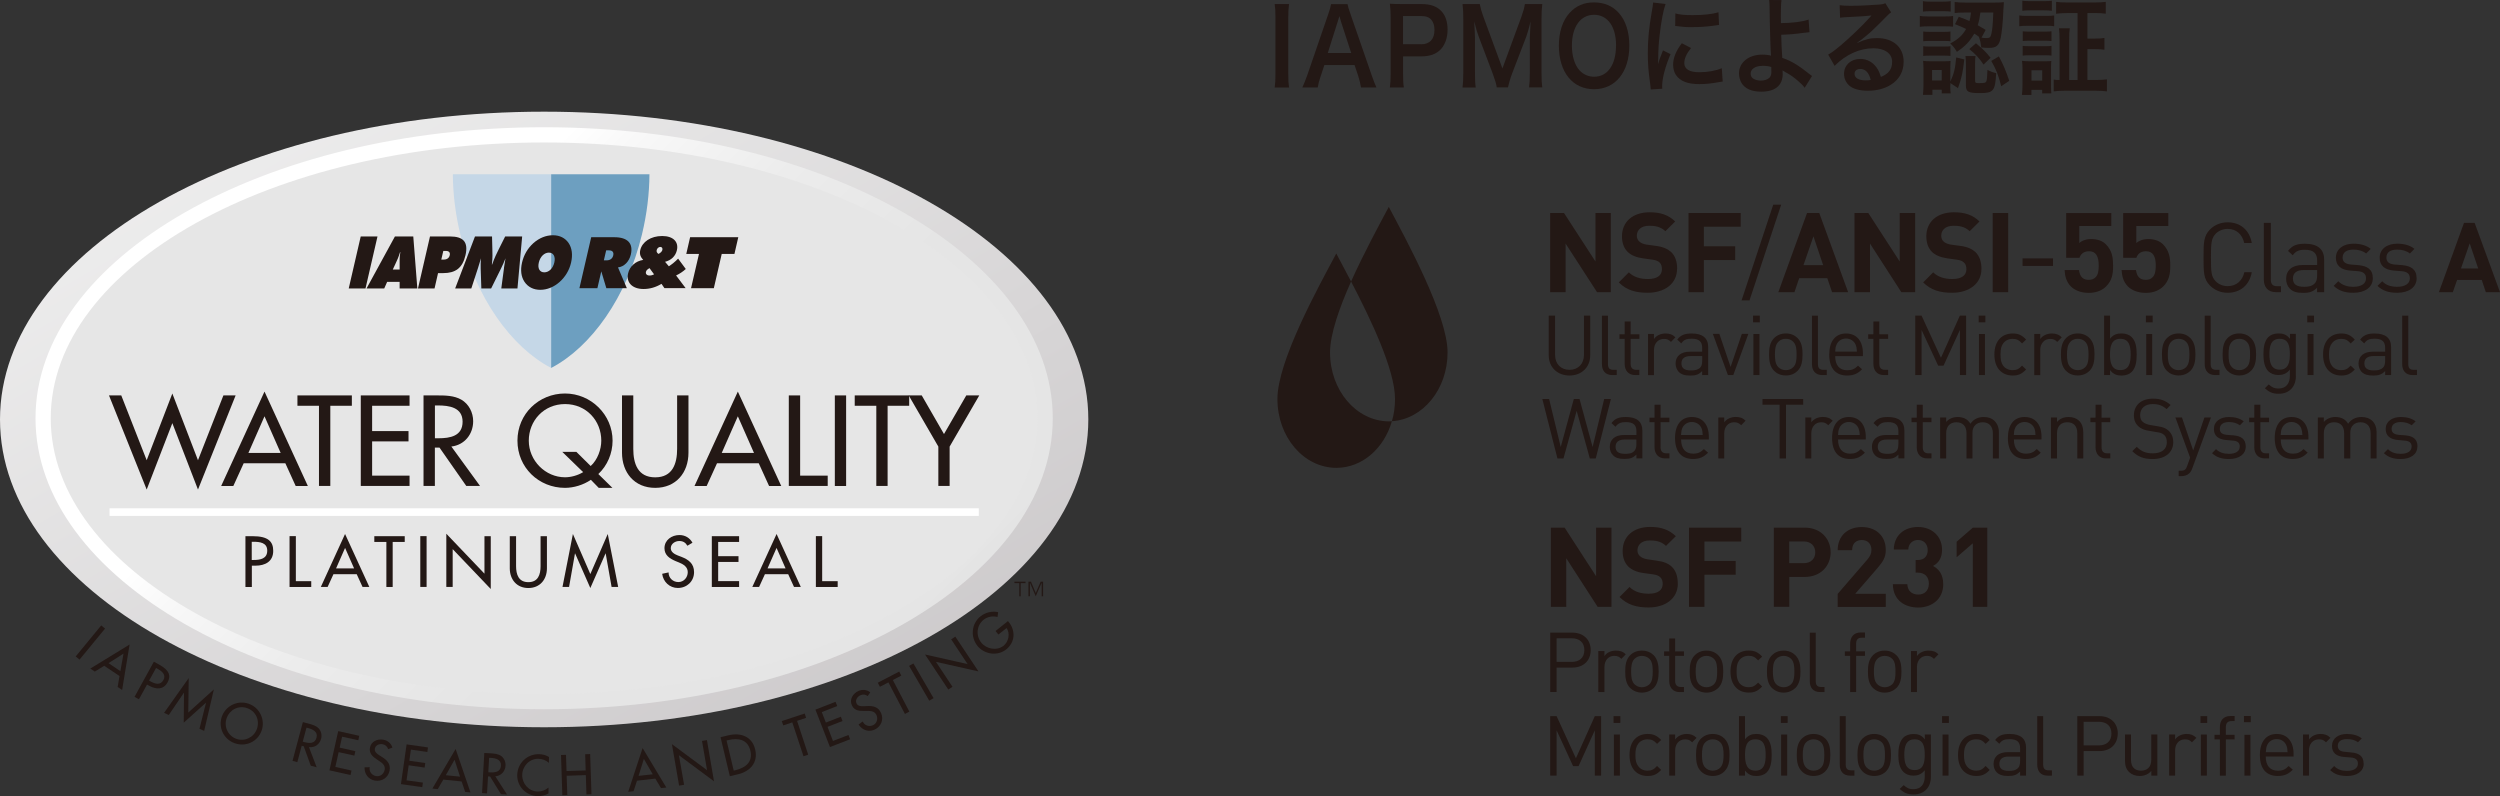 <?xml version="1.0" encoding="UTF-8"?><svg id="_レイヤー_2" xmlns="http://www.w3.org/2000/svg" width="456.23" height="145.29" xmlns:xlink="http://www.w3.org/1999/xlink" viewBox="0 0 456.23 145.29"><rect x="0" y="0" width="456.23" height="145.29" fill="#333333" stroke="none"/><defs><clipPath id="clippath"><path d="M0,76.55c0,31.02,44.46,56.17,99.3,56.17s99.31-25.15,99.31-56.17-44.46-56.17-99.31-56.17S0,45.53,0,76.55" fill="none"/></clipPath><linearGradient id="_名称未設定グラデーション_5" x1="-77.05" y1="19.16" x2="-72.42" y2="19.16" gradientTransform="translate(1985.74 7568.4) rotate(90) scale(98.45)" gradientUnits="userSpaceOnUse"><stop offset="0" stop-color="#f0f0f0"/><stop offset=".01" stop-color="#f0f0f0"/><stop offset=".53" stop-color="#bebabc"/><stop offset=".99" stop-color="#5d5c5b"/><stop offset="1" stop-color="#5d5c5b"/></linearGradient><clipPath id="clippath-1"><path d="M9.26,76.33c0-27.76,40.4-50.33,90.04-50.33s90.05,22.58,90.05,50.33-40.4,50.33-90.05,50.33S9.26,104.08,9.26,76.33M6.48,76.33c0,29.28,41.63,53.1,92.82,53.1s92.82-23.82,92.82-53.1-41.64-53.11-92.82-53.11S6.48,47.04,6.48,76.33" fill="none"/></clipPath><linearGradient id="_名称未設定グラデーション_4" x1="-77.56" y1="19.06" x2="-72.93" y2="19.06" gradientTransform="translate(2067.63 8030.38) rotate(90) scale(103.3)" gradientUnits="userSpaceOnUse"><stop offset="0" stop-color="#fff"/><stop offset="0" stop-color="#fff"/><stop offset=".05" stop-color="#fff"/><stop offset=".07" stop-color="#f8f8f8"/><stop offset=".12" stop-color="#ececec"/><stop offset=".18" stop-color="#e5e5e5"/><stop offset=".37" stop-color="#e4e4e4"/><stop offset=".44" stop-color="#dedddd"/><stop offset=".53" stop-color="#cdcccb"/><stop offset=".63" stop-color="#b2afae"/><stop offset=".75" stop-color="#8c8785"/><stop offset=".87" stop-color="#5b5351"/><stop offset="1" stop-color="#221714"/><stop offset="1" stop-color="#291f1c"/><stop offset="1" stop-color="#4a4341"/><stop offset="1" stop-color="#686361"/><stop offset="1" stop-color="#817d7c"/><stop offset="1" stop-color="#959392"/><stop offset="1" stop-color="#a4a3a3"/><stop offset="1" stop-color="#afafaf"/><stop offset="1" stop-color="#b5b6b6"/><stop offset="1" stop-color="#b7b8b8"/></linearGradient></defs><g id="_レイヤー1"><path d="M235.24.75c-.1.73-.14,1.32-.14,2.47v10.28c0,1.13.03,1.74.14,2.47h-2.62c.1-.73.14-1.34.14-2.47V3.21c0-1.19-.04-1.7-.14-2.47h2.62Z" fill="#231815"/><path d="M248.37,15.96c-.1-.63-.29-1.45-.48-2.01l-.69-2.08h-5.51l-.69,2.08c-.31.92-.38,1.2-.52,2.01h-2.82c.26-.52.6-1.38.91-2.25l3.79-11.03c.33-.96.46-1.43.55-1.93h3c.08.46.19.76.58,1.93l3.82,11.03c.43,1.22.64,1.76.88,2.25h-2.82ZM244.74,4.01c-.07-.21-.12-.44-.31-1.07q-.28.9-.33,1.07l-1.79,5.66h4.27l-1.84-5.66Z" fill="#231815"/><path d="M253.64,15.96c.1-.77.14-1.43.14-2.47V3.15c0-.92-.04-1.61-.14-2.47.74.04,1.27.06,2.19.06h3.6c1.67,0,2.84.44,3.67,1.36.7.77,1.07,1.91,1.07,3.29,0,1.45-.4,2.64-1.16,3.52-.84.94-2.01,1.38-3.67,1.38h-3.29v3.19c0,1.03.03,1.76.14,2.48h-2.55ZM259.34,8.08c1.58,0,2.44-.94,2.44-2.62,0-.77-.19-1.39-.57-1.84-.4-.48-.96-.69-1.88-.69h-3.29v5.14h3.29Z" fill="#231815"/><path d="M273.15,15.96c-.08-.61-.36-1.51-.76-2.58l-2.48-6.55c-.33-.86-.48-1.38-.88-2.92.07,1.01.14,2.58.14,3v6.27c0,1.32.03,2.04.14,2.79h-2.41c.1-.77.14-1.51.14-2.79V3.57c0-1.24-.04-2.05-.14-2.83h3.15c.12.67.34,1.47.64,2.27l3.49,9.48,3.48-9.48c.34-.94.5-1.55.62-2.27h3.17c-.1.92-.14,1.55-.14,2.83v9.59c0,1.39.04,2.08.14,2.79h-2.41c.1-.78.14-1.47.14-2.79v-6.34c.07-1.66.12-2.64.14-2.92-.23,1.03-.55,2.1-.79,2.79l-2.58,6.72c-.34.9-.65,1.97-.76,2.54h-2.03Z" fill="#231815"/><path d="M295.41,2.35c1.26,1.39,1.93,3.48,1.93,5.96,0,4.84-2.53,7.97-6.44,7.97s-6.42-3.11-6.42-7.97c0-2.46.69-4.58,1.96-5.96,1.19-1.3,2.62-1.91,4.44-1.91s3.36.61,4.53,1.91ZM294.92,8.31c0-1.93-.48-3.48-1.36-4.45-.71-.77-1.62-1.16-2.65-1.16-2.48,0-4.05,2.18-4.05,5.63,0,1.91.5,3.52,1.39,4.51.7.76,1.62,1.16,2.67,1.16,2.46,0,3.99-2.18,3.99-5.7Z" fill="#231815"/><path d="M301.25,16.32c-.02-.34-.04-.46-.09-.9-.33-2.31-.45-3.78-.45-5.71,0-2.46.21-4.64.71-7.47.19-1.07.22-1.26.26-1.78l2.27.27c-.41,1.13-.81,3.27-1.08,5.71-.17,1.43-.24,2.56-.26,4.22,0,.42-.02.57-.03,1.05.19-.67.22-.8.9-2.52l1.38.69c-.95,2.22-1.53,4.43-1.53,5.79,0,.12,0,.27.02.52l-2.08.14ZM308.59,8.77c-.86,1.11-1.22,1.93-1.22,2.75,0,1.09.95,1.66,2.74,1.66,1.51,0,3.01-.27,4.1-.73l.17,2.43c-.24.02-.31.04-.7.11-1.38.25-2.43.36-3.56.36-2.14,0-3.51-.54-4.27-1.66-.33-.48-.52-1.19-.52-1.87,0-1.24.52-2.52,1.59-3.93l1.69.88ZM305.75,2.45c.77.23,1.69.31,3.18.31,1.91,0,3.55-.17,4.68-.52l.1,2.31c-.14.02-.4.06-1.22.17-1.1.15-2.41.23-3.68.23s-1.27,0-3.1-.21l.03-2.29Z" fill="#231815"/><path d="M325.11.02c-.09.63-.12,1.57-.12,2.96,0,.27,0,.32.02,1.24,2.07-.02,3.96-.25,5.04-.65l.17,2.31q-.35.02-1.12.12c-1.45.21-2.69.31-4.04.34.03,1.49.07,2.35.19,4.22.96.32,1.77.72,2.69,1.3.62.38.91.61,2.22,1.62.23.17.31.25.52.38l-1.34,2.16c-.31-.42-.59-.71-1.22-1.26-.83-.7-1.36-1.09-2.27-1.57-.23-.13-.36-.21-.55-.34.02.15.03.33.03.61,0,2.14-1.36,3.27-3.93,3.27-1.76,0-2.98-.55-3.62-1.64-.26-.48-.43-1.11-.43-1.7,0-1.99,1.77-3.42,4.25-3.42.64,0,1.26.08,1.6.19q-.02-.06-.02-.19c-.07-.69-.23-5.9-.24-8.29-.02-.95-.02-1.15-.08-1.68l2.25.02ZM321.63,12.02c-1.29,0-2.15.57-2.15,1.41,0,.46.19.77.59.99.33.17.79.29,1.26.29.65,0,1.22-.19,1.57-.52.24-.23.36-.59.36-1.07,0-.34-.02-.88-.02-.9-.64-.17-.95-.21-1.6-.21Z" fill="#231815"/><path d="M338.94,7.83c1.57-.69,2.32-.88,3.62-.88,2.94,0,4.84,1.68,4.84,4.3,0,1.81-.81,3.27-2.34,4.22-1.12.71-2.58,1.09-4.17,1.09-1.45,0-2.65-.31-3.34-.88-.65-.54-1.03-1.34-1.03-2.2,0-1.59,1.24-2.73,2.96-2.73,1.2,0,2.25.55,2.98,1.57.34.48.53.9.79,1.72,1.43-.59,2.05-1.41,2.05-2.77,0-1.49-1.33-2.46-3.41-2.46-2.51,0-5.03,1.13-7.09,3.21l-1.17-2.06c.6-.32,1.29-.84,2.43-1.8,1.6-1.36,3.84-3.5,5.15-4.97.03-.04.21-.23.31-.34l-.02-.02c-.65.09-1.76.17-4.87.32-.38.02-.5.04-.83.09l-.08-2.29c.58.08,1.08.11,2.03.11,1.46,0,3.56-.1,5.23-.23.6-.06.79-.09,1.07-.25l1.07,1.68c-.29.17-.41.29-.89.78-.86.88-2.12,2.12-2.7,2.67-.31.29-1.55,1.32-1.89,1.57q-.43.32-.71.5l.03.04ZM339.46,12.59c-.62,0-1.02.34-1.02.88,0,.77.77,1.2,2.05,1.2.33,0,.41,0,.9-.08-.31-1.32-.96-2.01-1.93-2.01Z" fill="#231815"/><path d="M350.35,2.9c.38.08.74.1,1.38.1h3.31c.72,0,1.02-.02,1.38-.08v1.95c-.41-.04-.64-.06-1.31-.06h-3.38c-.58,0-.93.02-1.38.08v-1.99ZM350.92.21c.45.08.71.09,1.39.09h2.29c.67,0,.95-.02,1.39-.09v1.91c-.46-.06-.79-.08-1.39-.08h-2.29c-.6,0-.96.02-1.39.08V.21ZM355.91,15.57c0,.75.02,1.11.07,1.47h-1.63v-.67h-1.7v.94h-1.72c.05-.63.09-1.26.09-1.87v-2.83c0-.59-.02-.96-.07-1.51.4.06.72.08,1.34.08h2.51c.62,0,.91-.02,1.17-.06-.03.31-.05.65-.05,1.38v2.39c.64-1.36.9-2.37,1.07-4.41l1.48.36c-.28,2.39-.46,3.31-1.15,5.24l-1.39-.92v.42ZM350.97,5.75c.33.04.55.06,1.08.06h2.84c.55,0,.79-.02,1.05-.06v1.78c-.38-.04-.57-.06-1.05-.06h-2.84c-.52,0-.79.02-1.08.06v-1.78ZM350.97,8.43c.33.04.55.06,1.08.06h2.82c.57,0,.81-.02,1.07-.06v1.78c-.29-.04-.58-.06-1.08-.06h-2.82c-.5,0-.7.02-1.07.06v-1.78ZM352.59,14.69h1.76v-1.91h-1.76v1.91ZM357.45,3.06c.96.34,1.31.5,1.96.78.15-.57.21-.84.28-1.55h-1.14c-.91,0-1.33.02-1.84.09V.36c.5.08,1.17.11,1.88.11h5.48c.7,0,1.2-.02,1.62-.08-.03.31-.03.32-.1,1.66-.07,1.91-.27,3.88-.46,4.78-.31,1.51-.79,1.91-2.2,1.91-.5,0-.88-.02-1.36-.08-.1-.82-.17-1.15-.43-1.91l.1.04c-.41-.31-.6-.44-.96-.65-.83,1.45-1.65,2.31-3.17,3.32-.39-.67-.65-1-1.2-1.53,1.43-.75,2.22-1.47,2.89-2.64-.72-.34-1.05-.5-2.03-.88l.71-1.38ZM360.44,14.67c0,.44.08.5.74.5.98,0,1.2-.06,1.32-.34.1-.25.17-1.01.19-2.08.59.31.98.46,1.6.59-.19,3.29-.5,3.65-2.98,3.65-2.12,0-2.55-.23-2.55-1.41v-3.94c0-.48-.03-.92-.08-1.41h1.84c-.07.38-.08.65-.08,1.23v3.23ZM360.6,7.89c1.58,1.36,1.63,1.41,2.67,2.66l-1.29,1.24c-.77-1.17-1.47-1.93-2.6-2.83l1.22-1.07ZM361.4,2.29c-.14,1.07-.22,1.49-.48,2.31.5.29.72.42,1.45.86l-.76,1.41c.33.06.65.08.95.08.54,0,.71-.15.86-.82.17-.71.27-1.85.34-3.84h-2.36ZM364.78,10.3c.79,1.45,1.27,2.58,1.89,4.45l-1.46.99c-.55-2.14-.9-2.98-1.82-4.63l1.39-.82Z" fill="#231815"/><path d="M368.51,2.81c.41.08.74.09,1.38.09h3.6c.7,0,.98-.02,1.38-.08v1.97c-.36-.06-.59-.08-1.31-.08h-3.67c-.6,0-.96.02-1.38.08v-1.99ZM368.99,17.31c.07-.57.1-1.2.1-1.87v-2.83c0-.61-.02-1.03-.09-1.51.43.06.83.08,1.33.08h2.87c.67,0,.86,0,1.15-.06-.03.38-.05.69-.05,1.38v3.06c0,.78.02,1.15.05,1.49h-1.67v-.65h-1.96v.92h-1.74ZM369.06.13c.45.06.74.08,1.43.08h2.51c.7,0,1-.02,1.45-.08v1.84c-.43-.06-.79-.08-1.45-.08h-2.51c-.64,0-1.02.02-1.43.08V.13ZM369.13,5.71c.34.04.57.06,1.14.06h3.01c.57,0,.79-.02,1.1-.06v1.78c-.38-.04-.58-.06-1.1-.06h-3.01c-.55,0-.79.02-1.14.06v-1.78ZM369.13,8.37c.34.04.57.06,1.14.06h3.01c.57,0,.79-.02,1.1-.06v1.78c-.39-.06-.57-.06-1.14-.06h-3c-.52,0-.79.02-1.12.06v-1.78ZM370.73,14.71h1.96v-1.89h-1.96v1.89ZM379.15,2.39h-1.95c-.81,0-1.43.04-1.98.12V.34c.53.08,1.14.11,1.98.11h5.11c.84,0,1.45-.04,1.98-.11v2.16c-.53-.08-1.15-.12-1.96-.12h-1.39v4.66h1.41c.81,0,1.19-.02,1.69-.12v2.16c-.48-.09-.91-.11-1.69-.11h-1.41v5.62h1.65c.72,0,1.34-.04,1.91-.11v2.2c-.57-.08-1.16-.12-1.95-.12h-5.84c-.88,0-1.43.04-1.93.12v-2.16c.33.06.6.08,1.07.08v-7.34c0-.93-.02-1.45-.1-2.1h1.96c-.09.57-.1,1.09-.1,2.1v7.34h1.53V2.39Z" fill="#231815"/><g clip-path="url(#clippath)"><rect x="-14.78" y="-21.74" width="228.17" height="196.59" transform="translate(-24.97 59.91) rotate(-30)" fill="url(#_名称未設定グラデーション_5)"/></g><path d="M7.87,76.32c0-28.56,40.94-51.72,91.44-51.72s91.43,23.15,91.43,51.72-40.94,51.72-91.43,51.72S7.87,104.88,7.87,76.32" fill="#e6e6e6"/><g clip-path="url(#clippath-1)"><rect x="-3.88" y="-26.86" width="206.37" height="206.37" transform="translate(-24.88 92.57) rotate(-45)" fill="url(#_名称未設定グラデーション_4)"/></g><path d="M45.94,102.19h.37c1.18,0,2.46-.22,2.46-1.7s-1.38-1.62-2.53-1.62h-.3v3.31ZM45.94,107.12h-1.15v-9.27h1.33c2.85,0,3.74.99,3.74,2.68,0,1.96-1.49,2.7-3.24,2.7h-.66v3.89Z" fill="#231815"/><polygon points="52.84 97.84 52.84 107.12 56.8 107.12 56.8 106.06 53.99 106.06 53.99 97.84 52.84 97.84" fill="#231815"/><path d="M62.98,99.98l-1.65,3.75h3.29l-1.65-3.75ZM60.85,104.79l-1.06,2.32h-1.24l4.42-9.66,4.43,9.66h-1.24l-1.06-2.32h-4.25Z" fill="#231815"/><polygon points="71.66 107.12 70.51 107.12 70.51 98.9 68.31 98.9 68.31 97.85 73.86 97.85 73.86 98.9 71.66 98.9 71.66 107.12" fill="#231815"/><rect x="76.7" y="97.84" width="1.15" height="9.27" fill="#231815"/><polygon points="81.45 97.4 88.41 104.69 88.41 97.85 89.56 97.85 89.56 107.49 82.61 100.21 82.61 107.11 81.45 107.11 81.45 97.4" fill="#231815"/><path d="M94.18,97.85v5.47c0,1.51.45,2.92,2.24,2.92s2.23-1.4,2.23-2.92v-5.47h1.16v5.86c0,2.04-1.27,3.6-3.39,3.6s-3.39-1.56-3.39-3.6v-5.86h1.15Z" fill="#231815"/><polygon points="104.95 100.99 104.93 100.99 103.85 107.11 102.65 107.11 104.55 97.45 107.73 104.76 110.91 97.45 112.81 107.11 111.61 107.11 110.53 100.99 110.51 100.99 107.73 107.31 104.95 100.99" fill="#231815"/><path d="M125.45,99.6c-.34-.58-.79-.87-1.49-.87-.74,0-1.55.5-1.55,1.31,0,.72.71,1.1,1.29,1.33l.66.25c1.32.52,2.3,1.24,2.3,2.79,0,1.68-1.31,2.89-2.96,2.89-1.5,0-2.67-1.11-2.86-2.59l1.17-.25c-.01,1.02.8,1.76,1.79,1.76s1.71-.84,1.71-1.81-.8-1.43-1.59-1.76l-.64-.26c-1.06-.46-2.02-1.06-2.02-2.35,0-1.5,1.33-2.4,2.73-2.4,1.03,0,1.88.51,2.38,1.4l-.92.55Z" fill="#231815"/><polygon points="129.9 97.85 134.88 97.85 134.88 98.9 131.06 98.9 131.06 101.5 134.77 101.5 134.77 102.55 131.06 102.55 131.06 106.05 134.88 106.05 134.88 107.12 129.9 107.12 129.9 97.85" fill="#231815"/><path d="M141.72,99.98l-1.65,3.75h3.29l-1.65-3.75ZM139.59,104.79l-1.06,2.32h-1.24l4.43-9.66,4.42,9.66h-1.24l-1.06-2.32h-4.25Z" fill="#231815"/><polygon points="148.89 97.84 148.89 107.12 152.87 107.12 152.87 106.06 150.04 106.06 150.04 97.84 148.89 97.84" fill="#231815"/><polygon points="26.77 83.99 31.45 71.81 36.13 83.99 40.77 72.16 43 72.16 36.13 89.34 31.45 77.22 26.77 89.34 19.89 72.16 22.13 72.16 26.77 83.99" fill="#231815"/><path d="M48.27,75.97l-2.94,6.69h5.89l-2.95-6.69ZM44.47,84.54l-1.89,4.15h-2.22l7.91-17.23,7.91,17.23h-2.22l-1.89-4.15h-7.61Z" fill="#231815"/><polygon points="60.28 88.68 58.21 88.68 58.21 74.05 54.28 74.05 54.28 72.16 64.21 72.16 64.21 74.05 60.28 74.05 60.28 88.68" fill="#231815"/><polygon points="65.84 72.16 74.74 72.16 74.74 74.05 67.91 74.05 67.91 78.67 74.55 78.67 74.55 80.55 67.91 80.55 67.91 86.8 74.74 86.8 74.74 88.68 65.84 88.68 65.84 72.16" fill="#231815"/><path d="M79.37,79.98h.65c2.11,0,4.4-.39,4.4-3.02s-2.47-2.97-4.5-2.97h-.55v5.98ZM87.6,88.68h-2.51l-4.88-6.99h-.85v6.99h-2.07v-16.52h2.51c1.47,0,3.06.02,4.38.77,1.39.8,2.17,2.36,2.17,3.94,0,2.37-1.58,4.34-3.98,4.62l5.23,7.19Z" fill="#231815"/><path d="M107.79,85.05c1.27-1.14,1.94-3.05,1.94-4.63,0-3.64-2.73-6.68-6.61-6.68s-6.62,3.04-6.62,6.68,3.03,6.68,6.62,6.68c1.01,0,2.28-.31,3.3-.94l-3.81-3.7h2.57l2.62,2.59ZM109.26,89.03l-1.43-1.47c-1.36.94-3.14,1.47-4.72,1.47-4.79,0-8.68-3.7-8.68-8.61s3.93-8.61,8.68-8.61,8.68,3.88,8.68,8.61c0,2.34-.97,4.56-2.6,6.09l2.57,2.52h-2.51Z" fill="#231815"/><path d="M115.57,72.16v9.75c0,2.7.82,5.2,4,5.2s4-2.5,4-5.2v-9.75h2.07v10.45c0,3.64-2.27,6.42-6.07,6.42s-6.06-2.79-6.06-6.42v-10.45h2.07Z" fill="#231815"/><path d="M134.65,75.97l-2.94,6.69h5.89l-2.95-6.69ZM130.85,84.54l-1.89,4.15h-2.22l7.91-17.23,7.92,17.23h-2.22l-1.89-4.15h-7.61Z" fill="#231815"/><polygon points="146.02 86.8 151.05 86.8 151.05 88.68 143.95 88.68 143.95 72.16 146.02 72.16 146.02 86.8" fill="#231815"/><rect x="152.35" y="72.16" width="2.06" height="16.53" fill="#231815"/><polygon points="161.98 88.68 159.92 88.68 159.92 74.05 155.98 74.05 155.98 72.16 165.92 72.16 165.92 74.05 161.98 74.05 161.98 88.68" fill="#231815"/><polygon points="165.83 72.16 168.21 72.16 172.27 79.21 176.34 72.16 178.71 72.16 173.3 81.5 173.3 88.68 171.24 88.68 171.24 81.5 165.83 72.16" fill="#231815"/><rect x="19.99" y="92.76" width="158.63" height="1.39" fill="#fff"/><path d="M100.58,67.15c-7.29-3.81-13.8-12.87-16.58-24.39-.9-3.74-1.34-7.44-1.36-10.96h17.94v35.34Z" fill="#c5d7e7"/><path d="M100.58,67.15c7.29-3.81,13.79-12.87,16.58-24.39.9-3.74,1.34-7.44,1.36-10.96h-17.94v35.34Z" fill="#6d9fc0"/><polygon points="65.83 43.15 68.89 43.15 66.7 52.64 63.64 52.64 65.83 43.15" fill="#231815"/><path d="M72.93,49.19v-1.08c0-.5-.03-1.17.13-2.08h-.06c-.26.91-.58,1.58-.82,2.08l-.5,1.08h1.25ZM72.07,43.15h3.35l.74,9.49h-3.23v-1.2s-2.28,0-2.28,0l-.53,1.2h-3.23l5.18-9.49Z" fill="#231815"/><path d="M80.53,47.37h.47c.58,0,.96-.3,1.07-.78.12-.49-.12-.8-.7-.8h-.47l-.37,1.59ZM78.48,43.15h3.6c2.48,0,3.43,1,2.86,3.46-.54,2.3-1.82,3.23-4.05,3.23h-.95l-.64,2.8h-3.02l2.19-9.49Z" fill="#231815"/><path d="M91.97,48.88c.05-.38.15-.97.28-1.74-.26.68-.54,1.29-.81,1.84l-1.81,3.66h-1.79l-.12-3.66c-.01-.55-.01-1.16.05-1.84-.19.65-.36,1.23-.53,1.74l-1.23,3.76h-2.95l3.62-9.49h3.11l.06,2.35c.01.63.07,1.52-.09,2.77h.05c.44-1.26.91-2.18,1.22-2.81l1.16-2.31h3.1l-.86,9.49h-2.95l.5-3.76Z" fill="#231815"/><path d="M101.16,47.91c.25-1.1-.17-1.81-.99-1.81s-1.58.7-1.84,1.81c-.26,1.11.18,1.79,1,1.79s1.57-.68,1.83-1.79M102.13,51.45c-1.03.92-2.28,1.44-3.53,1.44s-2.25-.52-2.88-1.45c-.61-.91-.78-2.12-.45-3.53.32-1.4,1.05-2.63,2.08-3.55,1.06-.93,2.29-1.43,3.55-1.43s2.25.51,2.87,1.43c.62.92.77,2.16.45,3.55-.32,1.4-1.05,2.61-2.09,3.54" fill="#231815"/><path d="M120.88,45.59c.07-.31-.1-.53-.38-.53s-.59.25-.66.58c-.07.29.05.51.33.7.41-.21.65-.47.72-.76M118.53,48.93c-.38.22-.59.4-.65.68-.09.36.15.67.65.67.29,0,.54-.06.83-.22l-.83-1.13ZM117.45,52.74c-2.12,0-3.2-1.24-2.83-2.84.28-1.26,1.33-2.25,2.76-2.47-.43-.48-.72-.97-.54-1.78.35-1.51,1.91-2.58,4-2.58s3.03,1.13,2.69,2.58c-.25,1.08-1,1.82-2.16,2.13l.69.82c.55-.36,1.13-.82,1.69-1.4l1.4,1.89c-.54.49-1.11.87-1.77,1.18l1.74,2.31h-3.87l-.53-.78c-1.05.63-2.14.94-3.27.94" fill="#231815"/><path d="M110.19,47.51h.52c.64,0,1.07-.33,1.2-.9.13-.57-.13-.92-.77-.92h-.52l-.42,1.82ZM107.89,43.29h4.2c2.48,0,3.49,1.14,3.04,3.13-.31,1.33-1.23,2.25-2.35,2.38l1.61,3.79h-3.74l-.92-3.07-.71,3.07h-3.28l2.15-9.3Z" fill="#231815"/><polygon points="127.56 46.34 125.24 46.34 125.94 43.29 134.73 43.29 134.03 46.34 131.71 46.34 130.27 52.59 126.11 52.59 127.56 46.34" fill="#231815"/><rect x="12.83" y="116.8" width="7.33" height=".91" transform="translate(-84.55 55.52) rotate(-50.57)" fill="#231815"/><path d="M22.54,119.28l-2.73,1.74,2.16,1.46.57-3.19ZM19.02,121.5l-1.72,1.06-.82-.55,7.17-4.39-1.36,8.3-.82-.55.34-2-2.79-1.87Z" fill="#231815"/><path d="M27.22,124.21l.25.14c.82.45,1.79.78,2.35-.25.56-1-.33-1.65-1.12-2.08l-.22-.12-1.27,2.3ZM25.35,127.61l-.8-.44,3.53-6.42.92.51c1.97,1.08,2.22,2.1,1.57,3.28-.74,1.35-2.05,1.3-3.28.64l-.46-.25-1.48,2.69Z" fill="#231815"/><polygon points="33.58 126.43 33.56 126.42 30.8 130.48 29.94 130.09 34.44 123.74 34.36 130.03 39.03 125.81 37.26 133.38 36.4 133 37.6 128.24 37.59 128.23 33.53 131.88 33.58 126.43" fill="#231815"/><path d="M46.88,133.03c.55-1.52-.13-3.2-1.74-3.79-1.62-.58-3.22.28-3.77,1.8-.57,1.58.25,3.25,1.75,3.79,1.49.54,3.2-.22,3.76-1.8M47.74,133.34c-.74,2.05-2.92,3.01-4.92,2.29-1.99-.72-3.05-2.85-2.32-4.9.72-1.98,2.94-3.01,4.92-2.29,1.98.71,3.03,2.92,2.32,4.9" fill="#231815"/><path d="M55.26,135.35l.28.08c.9.24,1.92.32,2.22-.8.3-1.11-.71-1.55-1.59-1.78l-.24-.06-.68,2.56ZM57.78,140.02l-1.07-.28-1.28-3.55-.37-.1-.8,3-.88-.24,1.89-7.07,1.07.28c.63.17,1.3.36,1.78.83.5.5.66,1.26.48,1.93-.27,1.01-1.17,1.68-2.22,1.52l1.41,3.68Z" fill="#231815"/><polygon points="60.12 140.58 63.97 141.44 64.15 140.62 61.2 139.96 61.8 137.26 64.67 137.89 64.85 137.08 61.99 136.44 62.43 134.44 65.39 135.09 65.56 134.28 61.72 133.42 60.12 140.58" fill="#231815"/><path d="M70.83,136.7c-.19-.5-.48-.79-1.03-.89-.57-.1-1.27.17-1.39.8-.11.57.39.96.81,1.22l.48.3c.95.59,1.61,1.29,1.4,2.49-.24,1.31-1.43,2.06-2.71,1.83-1.17-.22-1.92-1.24-1.86-2.42l.94-.02c-.15.79.37,1.47,1.15,1.62.77.14,1.45-.41,1.58-1.16.15-.77-.42-1.22-.99-1.59l-.46-.31c-.76-.5-1.42-1.1-1.24-2.11.21-1.17,1.37-1.67,2.46-1.47.8.15,1.39.66,1.65,1.43l-.79.3Z" fill="#231815"/><polygon points="73.17 143.1 77.06 143.65 77.18 142.82 74.19 142.41 74.58 139.66 77.49 140.08 77.61 139.25 74.7 138.83 74.99 136.8 77.99 137.23 78.1 136.4 74.2 135.84 73.17 143.1" fill="#231815"/><path d="M81.36,141.47l1.59-2.82,1,3.08-2.6-.26ZM78.91,143.91l.98.1,1.01-1.74,3.34.34.65,1.91.97.1-2.71-7.94-4.25,7.24Z" fill="#231815"/><path d="M89.11,140.93l.29.02c.93.05,1.95-.06,2.02-1.23.06-1.14-1.01-1.37-1.91-1.42h-.25s-.15,2.63-.15,2.63ZM92.53,144.99l-1.11-.06-1.98-3.22-.38-.02-.18,3.1-.91-.06.41-7.32,1.11.06c.65.04,1.35.09,1.91.45.59.39.89,1.1.86,1.8-.06,1.04-.81,1.88-1.87,1.95l2.13,3.31Z" fill="#231815"/><path d="M100.17,139.22c-.51-.47-1.23-.74-1.92-.75-1.65-.02-2.92,1.33-2.95,2.96-.02,1.6,1.2,2.99,2.84,3.02.72,0,1.41-.25,1.96-.73v1.08c-.58.32-1.31.5-1.95.49-2.09-.04-3.8-1.72-3.76-3.85.04-2.17,1.8-3.84,3.96-3.81.64,0,1.3.18,1.84.52l-.02,1.06Z" fill="#231815"/><polygon points="106.79 137.64 106.88 140.6 103.39 140.71 103.29 137.75 102.38 137.78 102.62 145.12 103.53 145.09 103.41 141.57 106.91 141.45 107.02 144.98 107.94 144.94 107.7 137.61 106.79 137.64" fill="#231815"/><path d="M117.5,138.5l1.62,2.8-2.59.29.97-3.09ZM114.64,144.5l.98-.11.63-1.92,3.34-.38,1.04,1.73.97-.1-4.33-7.21-2.63,7.99Z" fill="#231815"/><polygon points="128.11 135.21 129.03 140.55 122.62 135.8 123.93 143.37 124.84 143.22 123.9 137.83 130.3 142.58 129.01 135.06 128.11 135.21" fill="#231815"/><path d="M133.9,140.63l.31-.07c1.82-.44,3.22-1.49,2.73-3.56-.5-2.08-2.22-2.37-4.04-1.94l-.31.07,1.31,5.5ZM131.5,134.53l1.47-.35c2.19-.52,4.27.2,4.84,2.57.58,2.43-.92,4.03-3.17,4.56l-1.45.34-1.7-7.13Z" fill="#231815"/><polygon points="147.49 137.72 146.63 138.01 144.59 131.83 142.94 132.38 142.67 131.59 146.85 130.21 147.11 131 145.46 131.55 147.49 137.72" fill="#231815"/><polygon points="148.81 129.5 152.48 128.07 152.79 128.85 149.97 129.95 150.71 131.86 153.45 130.79 153.75 131.58 151.02 132.64 152.01 135.22 154.84 134.13 155.14 134.91 151.46 136.33 148.81 129.5" fill="#231815"/><path d="M158.35,127.03c-.44-.31-.86-.37-1.36-.14-.53.24-.95.87-.69,1.46.23.52.88.56,1.36.53l.56-.03c1.12-.06,2.06.14,2.56,1.26.55,1.21,0,2.51-1.19,3.05-1.08.49-2.28.07-2.91-.94l.76-.56c.32.74,1.14,1.01,1.87.69.71-.33.95-1.16.64-1.86-.33-.71-1.04-.77-1.72-.75h-.55c-.91.03-1.79-.09-2.22-1.02-.49-1.08.18-2.16,1.19-2.62.75-.33,1.52-.25,2.17.24l-.48.7Z" fill="#231815"/><polygon points="165.95 129.86 165.14 130.29 162.13 124.53 160.58 125.33 160.19 124.59 164.1 122.55 164.48 123.29 162.94 124.1 165.95 129.86" fill="#231815"/><polygon points="165.9 121.52 169.58 127.87 170.37 127.41 166.69 121.07 165.9 121.52" fill="#231815"/><polygon points="168.81 119.44 176.58 121.19 173.58 116.68 174.34 116.18 178.57 122.53 170.8 120.78 173.82 125.33 173.06 125.84 168.81 119.44" fill="#231815"/><path d="M183.94,113.33l.18.23c1.26,1.58,1.11,3.67-.49,4.95-1.61,1.28-4.01.92-5.27-.66-1.31-1.65-1.07-4.06.58-5.38.89-.7,2.09-1.01,3.22-.75l-.12.88c-.86-.24-1.84-.06-2.54.5-1.28,1.03-1.46,2.87-.44,4.16.96,1.2,2.86,1.56,4.1.57.89-.71,1.24-2.25.52-3.21l-1.48,1.18-.52-.65,2.27-1.81Z" fill="#231815"/><path d="M185.12,106.15v.27h.89v2.41h.26v-2.41h.88v-.27h-2.03ZM189.91,106.15l-.89,2.07h0l-.88-2.07h-.46v2.67h.27v-2.41h.03l1.03,2.41h0l1.05-2.41h.03v2.41h.27v-2.67h-.46Z" fill="#231815"/><path d="M293.96,53.32v-14.45h-2.8v8.85l-5.74-8.85h-2.53v14.45h2.82v-8.87l5.74,8.87h2.5ZM306.07,49.06c0-1.28-.34-2.34-1.11-3.08-.63-.55-1.45-.94-2.78-1.11l-1.69-.23c-.59-.09-1.06-.31-1.35-.58-.3-.29-.43-.67-.43-1.05,0-.98.73-1.81,2.25-1.81.94,0,2.03.11,2.96.99l1.79-1.77c-1.24-1.21-2.7-1.68-4.67-1.68-3.13,0-5.04,1.79-5.04,4.37,0,1.23.34,2.16,1.04,2.86.64.62,1.56,1,2.78,1.18l1.77.24c.65.11.98.24,1.28.52.29.27.42.71.42,1.22,0,1.14-.88,1.79-2.55,1.79-1.34,0-2.59-.32-3.49-1.22l-1.83,1.84c1.42,1.42,3.07,1.89,5.27,1.89,3.02,0,5.36-1.59,5.36-4.38M317.66,41.38v-2.51h-9.52v14.45h2.8v-5.86h5.72v-2.52h-5.72v-3.56h6.72ZM325.04,37.35h-1.44l-5.78,17.47h1.45l5.78-17.47ZM337.27,53.32l-5.27-14.45h-2.23l-5.24,14.45h2.94l.87-2.55h5.13l.87,2.55h2.95ZM332.71,48.39h-3.59l1.82-5.26,1.77,5.26ZM349.5,53.32v-14.45h-2.82v8.85l-5.73-8.85h-2.52v14.45h2.83v-8.87l5.72,8.87h2.52ZM361.6,49.06c0-1.28-.35-2.34-1.12-3.08-.61-.55-1.44-.94-2.75-1.11l-1.71-.23c-.59-.09-1.06-.31-1.35-.58-.3-.29-.41-.67-.41-1.05,0-.98.73-1.81,2.23-1.81.95,0,2.05.11,2.96.99l1.79-1.77c-1.23-1.21-2.68-1.68-4.67-1.68-3.12,0-5.03,1.79-5.03,4.37,0,1.23.34,2.16,1.03,2.86.65.62,1.56,1,2.8,1.18l1.74.24c.68.11,1,.24,1.29.52.32.27.45.71.45,1.22,0,1.14-.89,1.79-2.57,1.79-1.34,0-2.57-.32-3.49-1.22l-1.83,1.84c1.44,1.42,3.1,1.89,5.28,1.89,3.03,0,5.36-1.59,5.36-4.38M366.48,38.87h-2.83v14.45h2.83v-14.45ZM374.66,47.16h-5.56v1.37h5.56v-1.37ZM385.62,48.45c0-1.37-.15-2.71-1.31-3.86-.57-.59-1.48-.97-2.69-.97-.97,0-1.79.35-2.17.74v-3.12h5.85v-2.36h-8.24v8.17h2.43c.18-.57.67-1.2,1.75-1.2,1.26,0,1.76.95,1.76,2.61,0,.91-.1,1.69-.58,2.14-.32.34-.75.47-1.26.47-1.1,0-1.62-.65-1.76-1.79h-2.63c.07,1.06.28,2.11,1.16,3.01.65.63,1.74,1.16,3.23,1.16s2.55-.53,3.18-1.17c1.06-1.05,1.29-2.19,1.29-3.82M396.06,48.45c0-1.37-.18-2.71-1.32-3.86-.59-.59-1.51-.97-2.71-.97-.96,0-1.77.35-2.17.74v-3.12h5.84v-2.36h-8.24v8.17h2.41c.19-.57.67-1.2,1.76-1.2,1.28,0,1.78.95,1.78,2.61,0,.91-.11,1.69-.59,2.14-.32.34-.73.47-1.24.47-1.1,0-1.63-.65-1.78-1.79h-2.63c.08,1.06.28,2.11,1.17,3.01.64.63,1.73,1.16,3.24,1.16s2.53-.53,3.19-1.17c1.05-1.05,1.29-2.19,1.29-3.82M410.93,49.67h-1.35c-.34,1.53-1.46,2.55-3.04,2.55-.84,0-1.64-.32-2.19-.89-.8-.81-.87-1.67-.87-4.32s.07-3.52.87-4.36c.55-.56,1.35-.88,2.19-.88,1.58,0,2.66,1.01,3.01,2.57h1.38c-.42-2.39-2.11-3.77-4.39-3.77-1.24,0-2.38.45-3.23,1.3-1.18,1.21-1.18,2.45-1.18,5.14s0,3.92,1.18,5.11c.86.85,1.99,1.31,3.23,1.31,2.26,0,3.98-1.38,4.39-3.75M416.26,53.32v-1.09h-.69c-.89,0-1.16-.42-1.16-1.27v-10.29h-1.28v10.34c0,1.34.7,2.31,2.22,2.31h.92ZM424.14,53.32v-5.93c0-1.89-1.16-2.91-3.51-2.91-1.41,0-2.3.28-3.08,1.31l.86.8c.52-.73,1.08-1.01,2.2-1.01,1.6,0,2.25.66,2.25,1.94v.84h-2.63c-1.96,0-3.03.99-3.03,2.51,0,.7.22,1.34.65,1.78.55.58,1.27.8,2.47.8s1.82-.23,2.53-.94v.82h1.28ZM422.86,50.23c0,.73-.15,1.23-.46,1.51-.54.53-1.2.6-1.94.6-1.38,0-2.02-.5-2.02-1.5s.65-1.56,1.96-1.56h2.46v.95ZM433.02,50.76c0-1.63-1.05-2.21-2.58-2.37l-1.39-.11c-1.11-.1-1.54-.54-1.54-1.27,0-.92.68-1.46,1.97-1.46.9,0,1.7.22,2.33.71l.83-.84c-.78-.65-1.9-.95-3.15-.95-1.86,0-3.21.97-3.21,2.57,0,1.43.9,2.2,2.61,2.34l1.43.11c1.03.09,1.46.53,1.46,1.29,0,1.02-.89,1.56-2.32,1.56-1.07,0-2.03-.29-2.74-1.01l-.84.84c.96.93,2.11,1.26,3.59,1.26,2.11,0,3.55-.99,3.55-2.66M441.01,50.76c0-1.63-1.05-2.21-2.57-2.37l-1.42-.11c-1.1-.1-1.52-.54-1.52-1.27,0-.92.67-1.46,1.96-1.46.89,0,1.7.22,2.33.71l.83-.84c-.77-.65-1.9-.95-3.14-.95-1.87,0-3.21.97-3.21,2.57,0,1.43.9,2.2,2.61,2.34l1.42.11c1.03.09,1.48.53,1.48,1.29,0,1.02-.91,1.56-2.33,1.56-1.09,0-2.04-.29-2.71-1.01l-.87.84c.97.93,2.11,1.26,3.6,1.26,2.11,0,3.55-.99,3.55-2.66M456.23,53.32l-4.63-12.65h-1.94l-4.58,12.65h2.54l.78-2.23h4.5l.74,2.23h2.59ZM452.25,48.99h-3.14l1.59-4.58,1.55,4.58Z" fill="#231815"/><path d="M293.98,72.81h-1.23l-2.11,8.76-2.39-8.76h-1.04l-2.39,8.76-2.12-8.76h-1.24l2.76,10.86h1.1l2.41-8.7,2.4,8.7h1.08l2.77-10.86ZM299.72,83.67v-5.08c0-1.62-.99-2.49-2.99-2.49-1.22,0-1.99.23-2.65,1.11l.73.67c.46-.61.94-.85,1.9-.85,1.37,0,1.92.54,1.92,1.63v.72h-2.26c-1.68,0-2.6.85-2.6,2.17,0,.59.21,1.16.59,1.52.45.5,1.07.68,2.1.68s1.55-.19,2.17-.79v.69h1.08ZM298.63,81.02c0,.62-.14,1.06-.4,1.3-.45.46-1.04.5-1.68.5-1.19,0-1.72-.42-1.72-1.28s.55-1.33,1.68-1.33h2.11v.81ZM304.66,83.67v-.94h-.59c-.69,0-1.03-.41-1.03-1.1v-4.58h1.61v-.83h-1.61v-2.36h-1.1v2.36h-.92v.83h.92v4.6c0,1.11.66,2.01,1.94,2.01h.77ZM311.85,80.21v-.5c0-2.22-1.15-3.61-3.09-3.61s-3.08,1.41-3.08,3.82c0,2.65,1.29,3.84,3.29,3.84,1.28,0,1.97-.4,2.74-1.15l-.76-.66c-.59.59-1.09.84-1.96.84-1.43,0-2.2-.94-2.2-2.59h5.06ZM310.74,79.39h-3.96c.03-.6.07-.84.22-1.26.29-.67.96-1.12,1.75-1.12s1.47.45,1.76,1.12c.16.42.18.66.22,1.26M318.55,76.77c-.53-.52-1.07-.68-1.79-.68-.86,0-1.69.37-2.1.98v-.89h-1.08v7.49h1.08v-4.6c0-1.14.7-2.01,1.79-2.01.59,0,.89.15,1.3.54l.8-.82ZM329.07,73.86v-1.05h-7.43v1.05h3.12v9.81h1.17v-9.81h3.14ZM334.45,76.77c-.53-.52-1.07-.68-1.8-.68-.86,0-1.68.37-2.1.98v-.89h-1.09v7.49h1.09v-4.6c0-1.14.7-2.01,1.8-2.01.57,0,.87.15,1.3.54l.8-.82ZM340.49,80.21v-.5c0-2.22-1.16-3.61-3.08-3.61s-3.07,1.41-3.07,3.82c0,2.65,1.28,3.84,3.25,3.84,1.29,0,1.98-.4,2.74-1.15l-.73-.66c-.6.59-1.1.84-1.97.84-1.42,0-2.2-.94-2.2-2.59h5.06ZM339.39,79.39h-3.96c.03-.6.06-.84.23-1.26.29-.67.95-1.12,1.74-1.12s1.46.45,1.75,1.12c.15.42.21.66.23,1.26M347.54,83.67v-5.08c0-1.62-.98-2.49-3-2.49-1.2,0-1.96.23-2.65,1.11l.75.67c.45-.61.93-.85,1.89-.85,1.36,0,1.91.54,1.91,1.63v.72h-2.24c-1.68,0-2.59.85-2.59,2.17,0,.59.2,1.16.56,1.52.48.5,1.08.68,2.12.68s1.56-.19,2.15-.79v.69h1.1ZM346.44,81.02c0,.62-.11,1.06-.36,1.3-.48.46-1.04.5-1.68.5-1.19,0-1.72-.42-1.72-1.28s.54-1.33,1.67-1.33h2.09v.81ZM352.48,83.67v-.94h-.57c-.72,0-1.02-.41-1.02-1.1v-4.58h1.59v-.83h-1.59v-2.36h-1.1v2.36h-.95v.83h.95v4.6c0,1.11.63,2.01,1.92,2.01h.77ZM364.78,83.67v-4.8c0-.86-.29-1.57-.82-2.09-.44-.43-1.12-.68-1.93-.68-1.06,0-1.89.41-2.45,1.23-.47-.82-1.27-1.23-2.31-1.23-.83,0-1.59.29-2.11.9v-.82h-1.1v7.49h1.1v-4.6c0-1.31.74-2.01,1.87-2.01s1.84.68,1.84,2.01v4.6h1.09v-4.74c0-1.17.78-1.87,1.87-1.87s1.85.68,1.85,2.01v4.6h1.1ZM372.56,80.21v-.5c0-2.22-1.13-3.61-3.08-3.61s-3.06,1.41-3.06,3.82c0,2.65,1.3,3.84,3.27,3.84,1.28,0,1.98-.4,2.73-1.15l-.72-.66c-.6.59-1.11.84-1.98.84-1.42,0-2.2-.94-2.2-2.59h5.05ZM371.47,79.39h-3.96c.03-.6.05-.84.23-1.26.28-.67.94-1.12,1.73-1.12s1.47.45,1.77,1.12c.16.42.19.66.22,1.26M380.18,83.67v-4.8c0-.86-.24-1.57-.77-2.09-.46-.44-1.11-.68-1.93-.68s-1.56.29-2.09.9v-.82h-1.11v7.49h1.11v-4.6c0-1.31.72-2.01,1.87-2.01s1.83.68,1.83,2.01v4.6h1.09ZM385.11,83.67v-.94h-.57c-.7,0-1.02-.41-1.02-1.1v-4.58h1.59v-.83h-1.59v-2.36h-1.1v2.36h-.94v.83h.94v4.6c0,1.11.65,2.01,1.92,2.01h.77ZM396.6,80.68c0-.9-.33-1.65-.92-2.14-.46-.41-.95-.61-1.98-.76l-1.19-.2c-.56-.08-1.13-.29-1.46-.58-.35-.28-.49-.73-.49-1.25,0-1.19.84-2.01,2.29-2.01,1.14,0,1.86.32,2.53.93l.74-.76c-.94-.82-1.85-1.16-3.22-1.16-2.16,0-3.48,1.21-3.48,3.04,0,.89.29,1.53.84,2.03.45.42,1.13.69,1.98.81l1.27.22c.79.1,1.06.21,1.41.51.36.3.51.79.51,1.36,0,1.27-.95,2.01-2.55,2.01-1.22,0-2.05-.29-2.94-1.19l-.81.79c1.02,1.03,2.08,1.44,3.72,1.44,2.25,0,3.75-1.17,3.75-3.08M403.49,76.18h-1.2l-2.05,6.02-2.05-6.02h-1.2l2.69,7.34-.52,1.46c-.24.7-.46.93-1.22.93h-.35v.98h.48c.53,0,1.06-.13,1.47-.53.2-.19.37-.45.53-.88l3.41-9.3ZM409.83,81.48c0-1.41-.91-1.91-2.23-2.03l-1.19-.09c-.96-.09-1.31-.47-1.31-1.09,0-.76.57-1.25,1.67-1.25.77,0,1.46.2,1.99.59l.7-.71c-.66-.55-1.63-.8-2.69-.8-1.6,0-2.75.81-2.75,2.18,0,1.25.77,1.88,2.23,2.02l1.24.11c.87.06,1.25.43,1.25,1.08,0,.87-.76,1.33-2,1.33-.92,0-1.74-.25-2.33-.86l-.73.74c.83.78,1.81,1.07,3.09,1.07,1.81,0,3.06-.85,3.06-2.28M414.09,83.67v-.94h-.59c-.69,0-1-.41-1-1.1v-4.58h1.59v-.83h-1.59v-2.36h-1.11v2.36h-.94v.83h.94v4.6c0,1.11.64,2.01,1.93,2.01h.78ZM421.27,80.21v-.5c0-2.22-1.15-3.61-3.08-3.61s-3.07,1.41-3.07,3.82c0,2.65,1.29,3.84,3.27,3.84,1.28,0,1.98-.4,2.74-1.15l-.74-.66c-.59.59-1.11.84-1.96.84-1.43,0-2.21-.94-2.21-2.59h5.06ZM420.18,79.39h-3.97c.03-.6.06-.84.24-1.26.29-.67.94-1.12,1.73-1.12s1.47.45,1.76,1.12c.15.42.2.66.23,1.26M433.71,83.67v-4.8c0-.86-.27-1.57-.8-2.09-.46-.43-1.14-.68-1.94-.68-1.06,0-1.89.41-2.46,1.23-.46-.82-1.27-1.23-2.32-1.23-.82,0-1.57.29-2.11.9v-.82h-1.1v7.49h1.1v-4.6c0-1.31.75-2.01,1.88-2.01s1.83.68,1.83,2.01v4.6h1.12v-4.74c0-1.17.77-1.87,1.87-1.87s1.84.68,1.84,2.01v4.6h1.09ZM441.17,81.48c0-1.41-.88-1.91-2.2-2.03l-1.21-.09c-.94-.09-1.31-.47-1.31-1.09,0-.76.57-1.25,1.66-1.25.78,0,1.47.2,2,.59l.72-.71c-.67-.55-1.63-.8-2.7-.8-1.6,0-2.76.81-2.76,2.18,0,1.25.78,1.88,2.25,2.02l1.23.11c.87.06,1.25.43,1.25,1.08,0,.87-.77,1.33-2.01,1.33-.92,0-1.72-.25-2.31-.86l-.74.74c.82.78,1.81,1.07,3.06,1.07,1.82,0,3.05-.85,3.05-2.28" fill="#231815"/><path d="M290.2,64.85v-7.25h-1.14v7.17c0,1.63-1.06,2.72-2.64,2.72s-2.63-1.08-2.63-2.72v-7.17h-1.16v7.25c0,2.16,1.58,3.68,3.79,3.68s3.78-1.52,3.78-3.68M295.04,68.45v-.96h-.59c-.76,0-1.01-.35-1.01-1.09v-8.79h-1.1v8.84c0,1.15.59,2,1.91,2h.79ZM299.17,68.45v-.96h-.56c-.71,0-1.03-.4-1.03-1.09v-4.56h1.6v-.84h-1.6v-2.34h-1.09v2.34h-.95v.84h.95v4.58c0,1.12.63,2.03,1.91,2.03h.78ZM305.74,61.55c-.53-.53-1.08-.69-1.8-.69-.88,0-1.7.38-2.1,1.01v-.93h-1.09v7.52h1.09v-4.61c0-1.13.71-2,1.8-2,.58,0,.88.13,1.3.55l.8-.83ZM311.73,68.45v-5.1c0-1.63-.98-2.49-3-2.49-1.22,0-1.99.24-2.65,1.11l.74.7c.43-.65.93-.86,1.89-.86,1.37,0,1.92.54,1.92,1.65v.72h-2.24c-1.69,0-2.61.85-2.61,2.15,0,.6.22,1.16.57,1.53.47.47,1.07.68,2.12.68s1.55-.21,2.16-.81v.72h1.09ZM310.64,65.79c0,.62-.11,1.06-.37,1.3-.48.45-1.05.51-1.69.51-1.19,0-1.73-.42-1.73-1.29s.56-1.33,1.69-1.33h2.1v.81ZM319.06,60.93h-1.19l-2.05,6.03-2.05-6.03h-1.19l2.75,7.52h.98l2.75-7.52ZM321.15,57.6h-1.23v1.22h1.23v-1.22ZM321.09,60.95h-1.11v7.5h1.11v-7.5ZM328.95,64.69c0-1.16-.14-2.22-.9-2.99-.52-.52-1.24-.85-2.14-.85s-1.64.33-2.15.85c-.77.77-.92,1.83-.92,2.99s.16,2.21.92,2.99c.51.51,1.22.84,2.15.84s1.62-.33,2.14-.84c.76-.78.9-1.83.9-2.99M327.86,64.69c0,.85-.04,1.76-.6,2.31-.33.36-.83.55-1.36.55s-1.01-.19-1.37-.55c-.55-.54-.62-1.46-.62-2.31s.07-1.76.62-2.31c.36-.38.82-.55,1.37-.55s1.02.17,1.36.55c.56.55.6,1.46.6,2.31M333.37,68.45v-.96h-.59c-.77,0-1.02-.35-1.02-1.09v-8.79h-1.09v8.84c0,1.15.59,2,1.89,2h.8ZM339.97,64.98v-.49c0-2.24-1.14-3.63-3.08-3.63s-3.07,1.41-3.07,3.84c0,2.65,1.3,3.83,3.26,3.83,1.28,0,1.99-.4,2.73-1.14l-.73-.66c-.6.59-1.11.84-1.97.84-1.43,0-2.2-.93-2.2-2.58h5.05ZM338.87,64.17h-3.96c.03-.63.06-.86.24-1.26.28-.7.95-1.13,1.73-1.13s1.47.43,1.76,1.13c.15.4.2.63.23,1.26M344.57,68.45v-.96h-.59c-.7,0-1.02-.4-1.02-1.09v-4.56h1.61v-.84h-1.61v-2.34h-1.08v2.34h-.95v.84h.95v4.58c0,1.12.62,2.03,1.91,2.03h.79ZM358.8,68.45v-10.85h-1.14l-3.45,7.69-3.54-7.69h-1.15v10.85h1.15v-8.24l3.03,6.52h.98l2.99-6.52v8.24h1.14ZM362.31,57.6h-1.22v1.22h1.22v-1.22ZM362.24,60.95h-1.1v7.5h1.1v-7.5ZM369.75,67.43l-.74-.71c-.57.62-1,.83-1.72.83s-1.34-.28-1.74-.83c-.35-.5-.47-1.07-.47-2.02s.12-1.52.47-2.01c.41-.56,1.01-.85,1.74-.85s1.15.21,1.72.84l.74-.71c-.79-.84-1.43-1.11-2.46-1.11-1.89,0-3.33,1.28-3.33,3.84s1.43,3.83,3.33,3.83c1.03,0,1.67-.27,2.46-1.1M376.24,61.55c-.53-.53-1.1-.69-1.81-.69-.86,0-1.68.38-2.1,1.01v-.93h-1.09v7.52h1.09v-4.61c0-1.13.71-2,1.81-2,.57,0,.88.13,1.29.55l.82-.83ZM382.23,64.69c0-1.16-.14-2.22-.91-2.99-.52-.52-1.25-.85-2.15-.85s-1.63.33-2.14.85c-.76.77-.93,1.83-.93,2.99s.17,2.21.93,2.99c.52.51,1.22.84,2.14.84s1.63-.33,2.15-.84c.76-.78.91-1.83.91-2.99M381.14,64.69c0,.85-.04,1.76-.59,2.31-.35.36-.83.55-1.37.55s-1.01-.19-1.35-.55c-.55-.54-.62-1.46-.62-2.31s.08-1.76.62-2.31c.34-.38.81-.55,1.35-.55s1.02.17,1.37.55c.54.55.59,1.46.59,2.31M389.93,64.69c0-1.18-.15-2.43-.92-3.18-.39-.4-1.07-.66-1.82-.66-.82,0-1.52.17-2.12.97v-4.22h-1.09v10.85h1.09v-.91c.6.79,1.3,1,2.12,1,.75,0,1.43-.26,1.82-.66.77-.75.92-2,.92-3.18M388.83,64.69c0,1.46-.25,2.85-1.88,2.85s-1.89-1.4-1.89-2.85.26-2.86,1.89-2.86,1.88,1.39,1.88,2.86M392.84,57.6h-1.23v1.22h1.23v-1.22ZM392.76,60.95h-1.09v7.5h1.09v-7.5ZM400.65,64.69c0-1.16-.17-2.22-.92-2.99-.52-.52-1.23-.85-2.15-.85s-1.62.33-2.14.85c-.77.77-.9,1.83-.9,2.99s.14,2.21.9,2.99c.52.51,1.24.84,2.14.84s1.63-.33,2.15-.84c.75-.78.92-1.83.92-2.99M399.55,64.69c0,.85-.05,1.76-.6,2.31-.36.36-.85.55-1.38.55s-1-.19-1.35-.55c-.55-.54-.61-1.46-.61-2.31s.06-1.76.61-2.31c.36-.38.82-.55,1.35-.55s1.02.17,1.38.55c.55.55.6,1.46.6,2.31M405.04,68.45v-.96h-.59c-.78,0-1.02-.35-1.02-1.09v-8.79h-1.09v8.84c0,1.15.61,2,1.91,2h.79ZM411.72,64.69c0-1.16-.17-2.22-.93-2.99-.52-.52-1.22-.85-2.14-.85s-1.63.33-2.15.85c-.76.77-.89,1.83-.89,2.99s.14,2.21.89,2.99c.52.51,1.24.84,2.15.84s1.62-.33,2.14-.84c.77-.78.93-1.83.93-2.99M410.62,64.69c0,.85-.05,1.76-.6,2.31-.36.36-.84.55-1.37.55s-1.01-.19-1.35-.55c-.55-.54-.6-1.46-.6-2.31s.05-1.76.6-2.31c.35-.38.82-.55,1.35-.55s1.01.17,1.37.55c.55.55.6,1.46.6,2.31M418.97,68.68v-7.75h-1.07v.9c-.62-.81-1.29-.98-2.1-.98s-1.44.26-1.84.66c-.74.74-.9,1.92-.9,3.12s.16,2.38.9,3.13c.41.4,1.05.68,1.82.68s1.49-.21,2.1-.99v1.15c0,1.28-.61,2.3-2.06,2.3-.86,0-1.24-.26-1.8-.75l-.7.71c.79.71,1.41,1,2.53,1,1.98,0,3.13-1.35,3.13-3.2M417.88,64.63c0,1.4-.23,2.83-1.85,2.83s-1.88-1.42-1.88-2.83.25-2.8,1.88-2.8,1.85,1.4,1.85,2.8M422.29,57.6h-1.24v1.22h1.24v-1.22ZM422.2,60.95h-1.09v7.5h1.09v-7.5ZM429.73,67.43l-.75-.71c-.56.62-1.01.83-1.72.83s-1.34-.28-1.73-.83c-.35-.5-.5-1.07-.5-2.02s.14-1.52.5-2.01c.39-.56,1.01-.85,1.73-.85s1.16.21,1.72.84l.75-.71c-.78-.84-1.44-1.11-2.47-1.11-1.89,0-3.32,1.28-3.32,3.84s1.43,3.83,3.32,3.83c1.03,0,1.69-.27,2.47-1.1M436.36,68.45v-5.1c0-1.63-1-2.49-3.01-2.49-1.21,0-1.96.24-2.65,1.11l.75.7c.45-.65.94-.86,1.89-.86,1.38,0,1.93.54,1.93,1.65v.72h-2.27c-1.66,0-2.59.85-2.59,2.15,0,.6.21,1.16.56,1.53.48.47,1.1.68,2.12.68s1.56-.21,2.18-.81v.72h1.09ZM435.27,65.79c0,.62-.12,1.06-.39,1.3-.48.45-1.04.51-1.67.51-1.2,0-1.73-.42-1.73-1.29s.56-1.33,1.68-1.33h2.11v.81ZM441.08,68.45v-.96h-.6c-.75,0-.99-.35-.99-1.09v-8.79h-1.11v8.84c0,1.15.6,2,1.92,2h.78Z" fill="#231815"/><path d="M294.08,110.75v-14.45h-2.81v8.85l-5.73-8.85h-2.52v14.45h2.81v-8.87l5.73,8.87h2.51ZM306.18,106.49c0-1.29-.33-2.35-1.11-3.08-.6-.56-1.45-.94-2.77-1.1l-1.7-.25c-.59-.09-1.05-.31-1.34-.59-.31-.28-.44-.67-.44-1.02,0-1,.73-1.82,2.24-1.82.95,0,2.06.11,2.97.99l1.8-1.77c-1.24-1.18-2.68-1.69-4.67-1.69-3.14,0-5.04,1.79-5.04,4.38,0,1.23.34,2.15,1.03,2.85.65.62,1.56,1.03,2.81,1.19l1.74.24c.68.11.99.24,1.28.52.31.28.45.71.45,1.22,0,1.15-.9,1.79-2.56,1.79-1.35,0-2.59-.32-3.49-1.23l-1.83,1.83c1.43,1.42,3.1,1.91,5.29,1.91,3.02,0,5.35-1.57,5.35-4.37M317.76,98.81v-2.51h-9.53v14.45h2.82v-5.87h5.7v-2.51h-5.7v-3.55h6.7ZM334.08,100.8c0-2.46-1.78-4.51-4.76-4.51h-5.61v14.45h2.82v-5.45h2.79c2.99,0,4.76-2.06,4.76-4.5M331.27,100.8c0,1.17-.81,1.97-2.09,1.97h-2.66v-3.96h2.66c1.28,0,2.09.81,2.09,1.99M344.14,110.75v-2.38h-5.58l4.05-4.68c.98-1.16,1.53-1.91,1.53-3.31,0-2.6-1.81-4.2-4.37-4.2s-4.41,1.58-4.41,4.23h2.64c0-1.42.91-1.86,1.77-1.86,1.11,0,1.75.74,1.75,1.8,0,.69-.22,1.13-.75,1.77l-5.41,6.26v2.38h8.79ZM354.62,106.57c0-1.76-.82-2.75-1.86-3.29.96-.5,1.65-1.39,1.65-2.97,0-2.42-1.83-4.14-4.38-4.14s-4.38,1.53-4.43,4.12h2.64c.05-1.09.79-1.75,1.8-1.75.94,0,1.75.64,1.75,1.86,0,1-.55,1.8-1.81,1.8h-.39v2.3h.39c1.29,0,2.02.78,2.02,2,0,1.3-.81,2-1.94,2-1.04,0-1.95-.58-1.99-1.89h-2.64c.04,3.01,2.27,4.26,4.63,4.26s4.57-1.43,4.57-4.3M362.66,110.75v-14.45h-2.64l-2.95,2.56v2.84l2.95-2.55v11.6h2.64Z" fill="#231815"/><path d="M292.19,141.54v-10.85h-1.15l-3.45,7.69-3.52-7.69h-1.17v10.85h1.17v-8.26l3.01,6.53h1l2.96-6.53v8.26h1.15ZM295.7,130.69h-1.24v1.24h1.24v-1.24ZM295.62,134.05h-1.1v7.49h1.1v-7.49ZM303.15,140.51l-.75-.73c-.57.64-1.01.86-1.74.86s-1.34-.3-1.72-.86c-.36-.48-.49-1.06-.49-2s.13-1.52.49-2.02c.39-.55,1.01-.84,1.72-.84s1.17.2,1.74.83l.75-.71c-.79-.83-1.45-1.1-2.48-1.1-1.89,0-3.3,1.28-3.3,3.84s1.41,3.83,3.3,3.83c1.04,0,1.7-.27,2.48-1.11M309.61,134.65c-.53-.53-1.08-.71-1.8-.71-.87,0-1.68.4-2.11,1.01v-.92h-1.08v7.51h1.08v-4.59c0-1.16.71-2.02,1.81-2.02.57,0,.88.12,1.29.54l.81-.81ZM315.63,137.78c0-1.16-.16-2.22-.93-3-.51-.49-1.21-.84-2.14-.84s-1.62.35-2.15.84c-.76.78-.9,1.84-.9,3s.14,2.21.9,2.98c.53.53,1.24.85,2.15.85s1.63-.32,2.14-.85c.77-.77.93-1.82.93-2.98M314.54,137.78c0,.84-.07,1.76-.61,2.31-.35.36-.84.55-1.37.55s-1-.19-1.35-.55c-.56-.56-.61-1.47-.61-2.31s.05-1.77.61-2.32c.35-.35.82-.54,1.35-.54s1.02.19,1.37.54c.55.55.61,1.49.61,2.32M323.32,137.78c0-1.19-.15-2.43-.93-3.18-.39-.4-1.06-.66-1.82-.66-.82,0-1.51.19-2.12.97v-4.22h-1.1v10.85h1.1v-.92c.61.79,1.3,1,2.12,1,.75,0,1.43-.25,1.82-.64.77-.76.93-2.02.93-3.19M322.22,137.78c0,1.46-.24,2.86-1.87,2.86s-1.9-1.4-1.9-2.86.25-2.86,1.9-2.86,1.87,1.39,1.87,2.86M326.23,130.69h-1.24v1.24h1.24v-1.24ZM326.15,134.05h-1.11v7.49h1.11v-7.49ZM334.02,137.78c0-1.16-.14-2.22-.91-3-.52-.49-1.24-.84-2.15-.84s-1.63.35-2.14.84c-.77.78-.93,1.84-.93,3s.16,2.21.93,2.98c.51.53,1.23.85,2.14.85s1.63-.32,2.15-.85c.76-.77.91-1.82.91-2.98M332.92,137.78c0,.84-.04,1.76-.59,2.31-.35.36-.84.55-1.37.55s-1-.19-1.35-.55c-.55-.56-.62-1.47-.62-2.31s.08-1.77.62-2.32c.35-.35.83-.54,1.35-.54s1.02.19,1.37.54c.55.55.59,1.49.59,2.32M338.42,141.54v-.96h-.58c-.77,0-1.01-.36-1.01-1.09v-8.8h-1.09v8.84c0,1.16.58,2.02,1.9,2.02h.79ZM345.09,137.78c0-1.16-.15-2.22-.89-3-.52-.49-1.25-.84-2.18-.84s-1.62.35-2.14.84c-.76.78-.91,1.84-.91,3s.14,2.21.91,2.98c.52.53,1.24.85,2.14.85s1.66-.32,2.18-.85c.74-.77.89-1.82.89-2.98M343.99,137.78c0,.84-.04,1.76-.58,2.31-.37.36-.86.55-1.4.55s-.99-.19-1.34-.55c-.56-.56-.61-1.47-.61-2.31s.05-1.77.61-2.32c.35-.35.81-.54,1.34-.54s1.03.19,1.4.54c.54.55.58,1.49.58,2.32M352.37,141.79v-7.75h-1.11v.89c-.6-.8-1.26-.98-2.09-.98-.76,0-1.44.26-1.82.66-.74.74-.92,1.91-.92,3.14s.18,2.37.92,3.11c.39.41,1.04.69,1.81.69s1.49-.21,2.09-.99v1.17c0,1.26-.61,2.29-2.04,2.29-.88,0-1.26-.26-1.8-.74l-.73.69c.8.74,1.42,1.01,2.55,1.01,1.98,0,3.14-1.35,3.14-3.18M351.25,137.74c0,1.4-.22,2.79-1.85,2.79s-1.88-1.4-1.88-2.79.25-2.82,1.88-2.82,1.85,1.39,1.85,2.82M355.66,130.69h-1.25v1.24h1.25v-1.24ZM355.59,134.05h-1.09v7.49h1.09v-7.49ZM363.11,140.51l-.75-.73c-.57.64-1.01.86-1.71.86-.75,0-1.35-.3-1.75-.86-.36-.48-.49-1.06-.49-2s.14-1.52.49-2.02c.4-.55.99-.84,1.75-.84.69,0,1.14.2,1.71.83l.75-.71c-.78-.83-1.43-1.1-2.45-1.1-1.9,0-3.34,1.28-3.34,3.84s1.44,3.83,3.34,3.83c1.02,0,1.68-.27,2.45-1.11M369.74,141.54v-5.1c0-1.63-.99-2.5-2.99-2.5-1.23,0-2,.24-2.65,1.1l.76.7c.42-.63.9-.85,1.87-.85,1.37,0,1.92.54,1.92,1.64v.73h-2.26c-1.68,0-2.58.84-2.58,2.15,0,.58.19,1.14.56,1.52.49.47,1.08.68,2.12.68s1.56-.21,2.16-.81v.74h1.09ZM368.65,138.89c0,.61-.13,1.05-.39,1.28-.46.45-1.03.51-1.67.51-1.18,0-1.72-.42-1.72-1.28s.55-1.33,1.67-1.33h2.11v.82ZM374.46,141.54v-.96h-.59c-.76,0-1.01-.36-1.01-1.09v-8.8h-1.08v8.84c0,1.16.58,2.02,1.9,2.02h.78ZM386.48,133.88c0-1.96-1.37-3.19-3.33-3.19h-4.06v10.85h1.16v-4.47h2.89c1.97,0,3.33-1.26,3.33-3.19M385.32,133.88c0,1.41-.94,2.15-2.3,2.15h-2.77v-4.31h2.77c1.36,0,2.3.72,2.3,2.16M393.7,141.54v-7.51h-1.11v4.62c0,1.31-.73,1.99-1.88,1.99s-1.82-.68-1.82-1.99v-4.62h-1.1v4.79c0,.87.23,1.58.77,2.09.47.45,1.12.7,1.92.7.86,0,1.58-.31,2.12-.92v.85h1.09ZM400.82,134.65c-.53-.53-1.07-.71-1.78-.71-.87,0-1.71.4-2.1,1.01v-.92h-1.09v7.51h1.09v-4.59c0-1.16.68-2.02,1.79-2.02.58,0,.88.12,1.28.54l.81-.81ZM402.8,130.69h-1.23v1.24h1.23v-1.24ZM402.74,134.05h-1.1v7.49h1.1v-7.49ZM410.75,130.67h-1.25v1.13h1.25v-1.13ZM410.69,134.1h-1.1v7.44h1.1v-7.44ZM407.8,134.93v-.83h-1.6v-1.4c0-.68.3-1.11,1.01-1.11h.59v-.92h-.8c-1.28,0-1.89.88-1.89,1.99v1.44h-.98v.83h.98v6.62h1.09v-6.62h1.6ZM418.56,138.07v-.5c0-2.22-1.14-3.63-3.07-3.63s-3.08,1.41-3.08,3.84c0,2.65,1.29,3.83,3.27,3.83,1.26,0,1.97-.39,2.74-1.14l-.75-.68c-.59.61-1.1.86-1.96.86-1.45,0-2.23-.94-2.23-2.59h5.07ZM417.46,137.27h-3.97c.05-.63.08-.84.24-1.26.29-.71.97-1.13,1.76-1.13s1.45.42,1.74,1.13c.18.41.2.62.23,1.26M425.29,134.65c-.53-.53-1.09-.71-1.81-.71-.87,0-1.68.4-2.11,1.01v-.92h-1.09v7.51h1.09v-4.59c0-1.16.71-2.02,1.81-2.02.57,0,.88.12,1.3.54l.81-.81ZM431.34,139.34c0-1.4-.91-1.91-2.22-2.02l-1.19-.12c-.94-.06-1.3-.44-1.3-1.1,0-.75.57-1.22,1.67-1.22.78,0,1.47.16,2,.58l.71-.71c-.67-.54-1.63-.81-2.7-.81-1.59,0-2.74.81-2.74,2.2,0,1.22.77,1.89,2.23,2l1.24.1c.87.08,1.26.45,1.26,1.11,0,.88-.77,1.33-2.01,1.33-.92,0-1.73-.25-2.33-.89l-.72.74c.82.8,1.79,1.08,3.07,1.08,1.81,0,3.05-.84,3.05-2.27" fill="#231815"/><path d="M290.29,118.63c0-1.93-1.37-3.18-3.35-3.18h-4.04v10.84h1.17v-4.46h2.87c1.99,0,3.35-1.23,3.35-3.2M289.13,118.63c0,1.45-.95,2.16-2.3,2.16h-2.76v-4.31h2.76c1.36,0,2.3.73,2.3,2.15M296.68,119.41c-.53-.54-1.08-.68-1.81-.68-.85,0-1.68.36-2.07,1v-.92h-1.12v7.49h1.12v-4.59c0-1.15.69-2.02,1.78-2.02.59,0,.91.15,1.31.55l.8-.83ZM302.69,122.55c0-1.14-.16-2.19-.89-2.97-.53-.52-1.25-.85-2.17-.85s-1.64.33-2.14.85c-.77.78-.9,1.83-.9,2.97s.13,2.23.9,3c.5.49,1.24.85,2.14.85s1.65-.36,2.17-.85c.73-.77.89-1.84.89-3M301.61,122.55c0,.83-.05,1.78-.59,2.32-.36.34-.85.55-1.39.55s-.98-.21-1.35-.55c-.55-.54-.61-1.49-.61-2.32s.06-1.76.61-2.31c.37-.35.82-.55,1.35-.55s1.02.2,1.39.55c.55.55.59,1.48.59,2.31M307.31,126.3v-.93h-.58c-.69,0-1.03-.42-1.03-1.1v-4.58h1.61v-.82h-1.61v-2.36h-1.08v2.36h-.94v.82h.94v4.61c0,1.12.65,2,1.91,2h.77ZM314.48,122.55c0-1.14-.15-2.19-.91-2.97-.52-.52-1.24-.85-2.15-.85s-1.62.33-2.14.85c-.76.78-.93,1.83-.93,2.97s.16,2.23.93,3c.52.49,1.22.85,2.14.85s1.63-.36,2.15-.85c.76-.77.91-1.84.91-3M313.37,122.55c0,.83-.04,1.78-.58,2.32-.35.34-.83.55-1.37.55s-1-.21-1.35-.55c-.55-.54-.62-1.49-.62-2.32s.06-1.76.62-2.31c.35-.35.82-.55,1.35-.55s1.02.2,1.37.55c.54.55.58,1.48.58,2.31M321.58,125.28l-.74-.71c-.57.61-.99.84-1.72.84s-1.34-.27-1.75-.84c-.34-.5-.46-1.07-.46-2.03s.12-1.52.46-2c.41-.57,1.01-.86,1.75-.86s1.15.22,1.72.84l.74-.69c-.77-.84-1.43-1.11-2.46-1.11-1.89,0-3.32,1.26-3.32,3.82s1.43,3.85,3.32,3.85c1.03,0,1.68-.27,2.46-1.11M328.57,122.55c0-1.14-.15-2.19-.92-2.97-.52-.52-1.23-.85-2.15-.85s-1.62.33-2.14.85c-.77.78-.91,1.83-.91,2.97s.15,2.23.91,3c.52.49,1.24.85,2.14.85s1.63-.36,2.15-.85c.76-.77.92-1.84.92-3M327.46,122.55c0,.83-.05,1.78-.59,2.32-.35.34-.83.55-1.37.55s-1.01-.21-1.35-.55c-.55-.54-.61-1.49-.61-2.32s.05-1.76.61-2.31c.34-.35.82-.55,1.35-.55s1.02.2,1.37.55c.54.55.59,1.48.59,2.31M332.96,126.3v-.93h-.59c-.77,0-1.01-.37-1.01-1.1v-8.81h-1.09v8.86c0,1.13.59,1.98,1.9,1.98h.8ZM340.34,119.68v-.82h-1.61v-1.39c0-.7.3-1.09,1-1.09h.61v-.96h-.8c-1.28,0-1.9.91-1.9,2.04v1.41h-.97v.82h.97v6.61h1.09v-6.61h1.61ZM347,122.55c0-1.14-.14-2.19-.91-2.97-.52-.52-1.23-.85-2.15-.85s-1.63.33-2.14.85c-.77.78-.92,1.83-.92,2.97s.15,2.23.92,3c.51.49,1.22.85,2.14.85s1.63-.36,2.15-.85c.77-.77.91-1.84.91-3M345.91,122.55c0,.83-.04,1.78-.58,2.32-.35.34-.85.55-1.38.55s-1.01-.21-1.35-.55c-.56-.54-.63-1.49-.63-2.32s.07-1.76.63-2.31c.34-.35.82-.55,1.35-.55s1.03.2,1.38.55c.54.55.58,1.48.58,2.31M353.75,119.41c-.54-.54-1.08-.68-1.82-.68-.85,0-1.67.36-2.1,1v-.92h-1.09v7.49h1.09v-4.59c0-1.15.71-2.02,1.81-2.02.58,0,.87.15,1.3.55l.81-.83Z" fill="#231815"/><path d="M242.72,64.32c0-3.32,1.7-8.15,3.84-12.95-1.03-1.95-1.97-3.73-2.7-5.11-3.32,6.23-10.74,19.63-10.74,26.56s4.79,12.56,10.79,12.56c4.7-.02,8.68-3.57,10.1-8.51l-.53.03c-5.99-.04-10.76-5.67-10.76-12.59M253.44,37.76c-1.72,3.23-4.55,8.43-6.88,13.61,3.55,6.82,8.02,16.08,8.02,21.45,0,1.43-.19,2.78-.57,4.05,5.67-.36,10.16-5.84,10.16-12.56s-7.43-20.35-10.73-26.56" fill="#231815"/></g></svg>